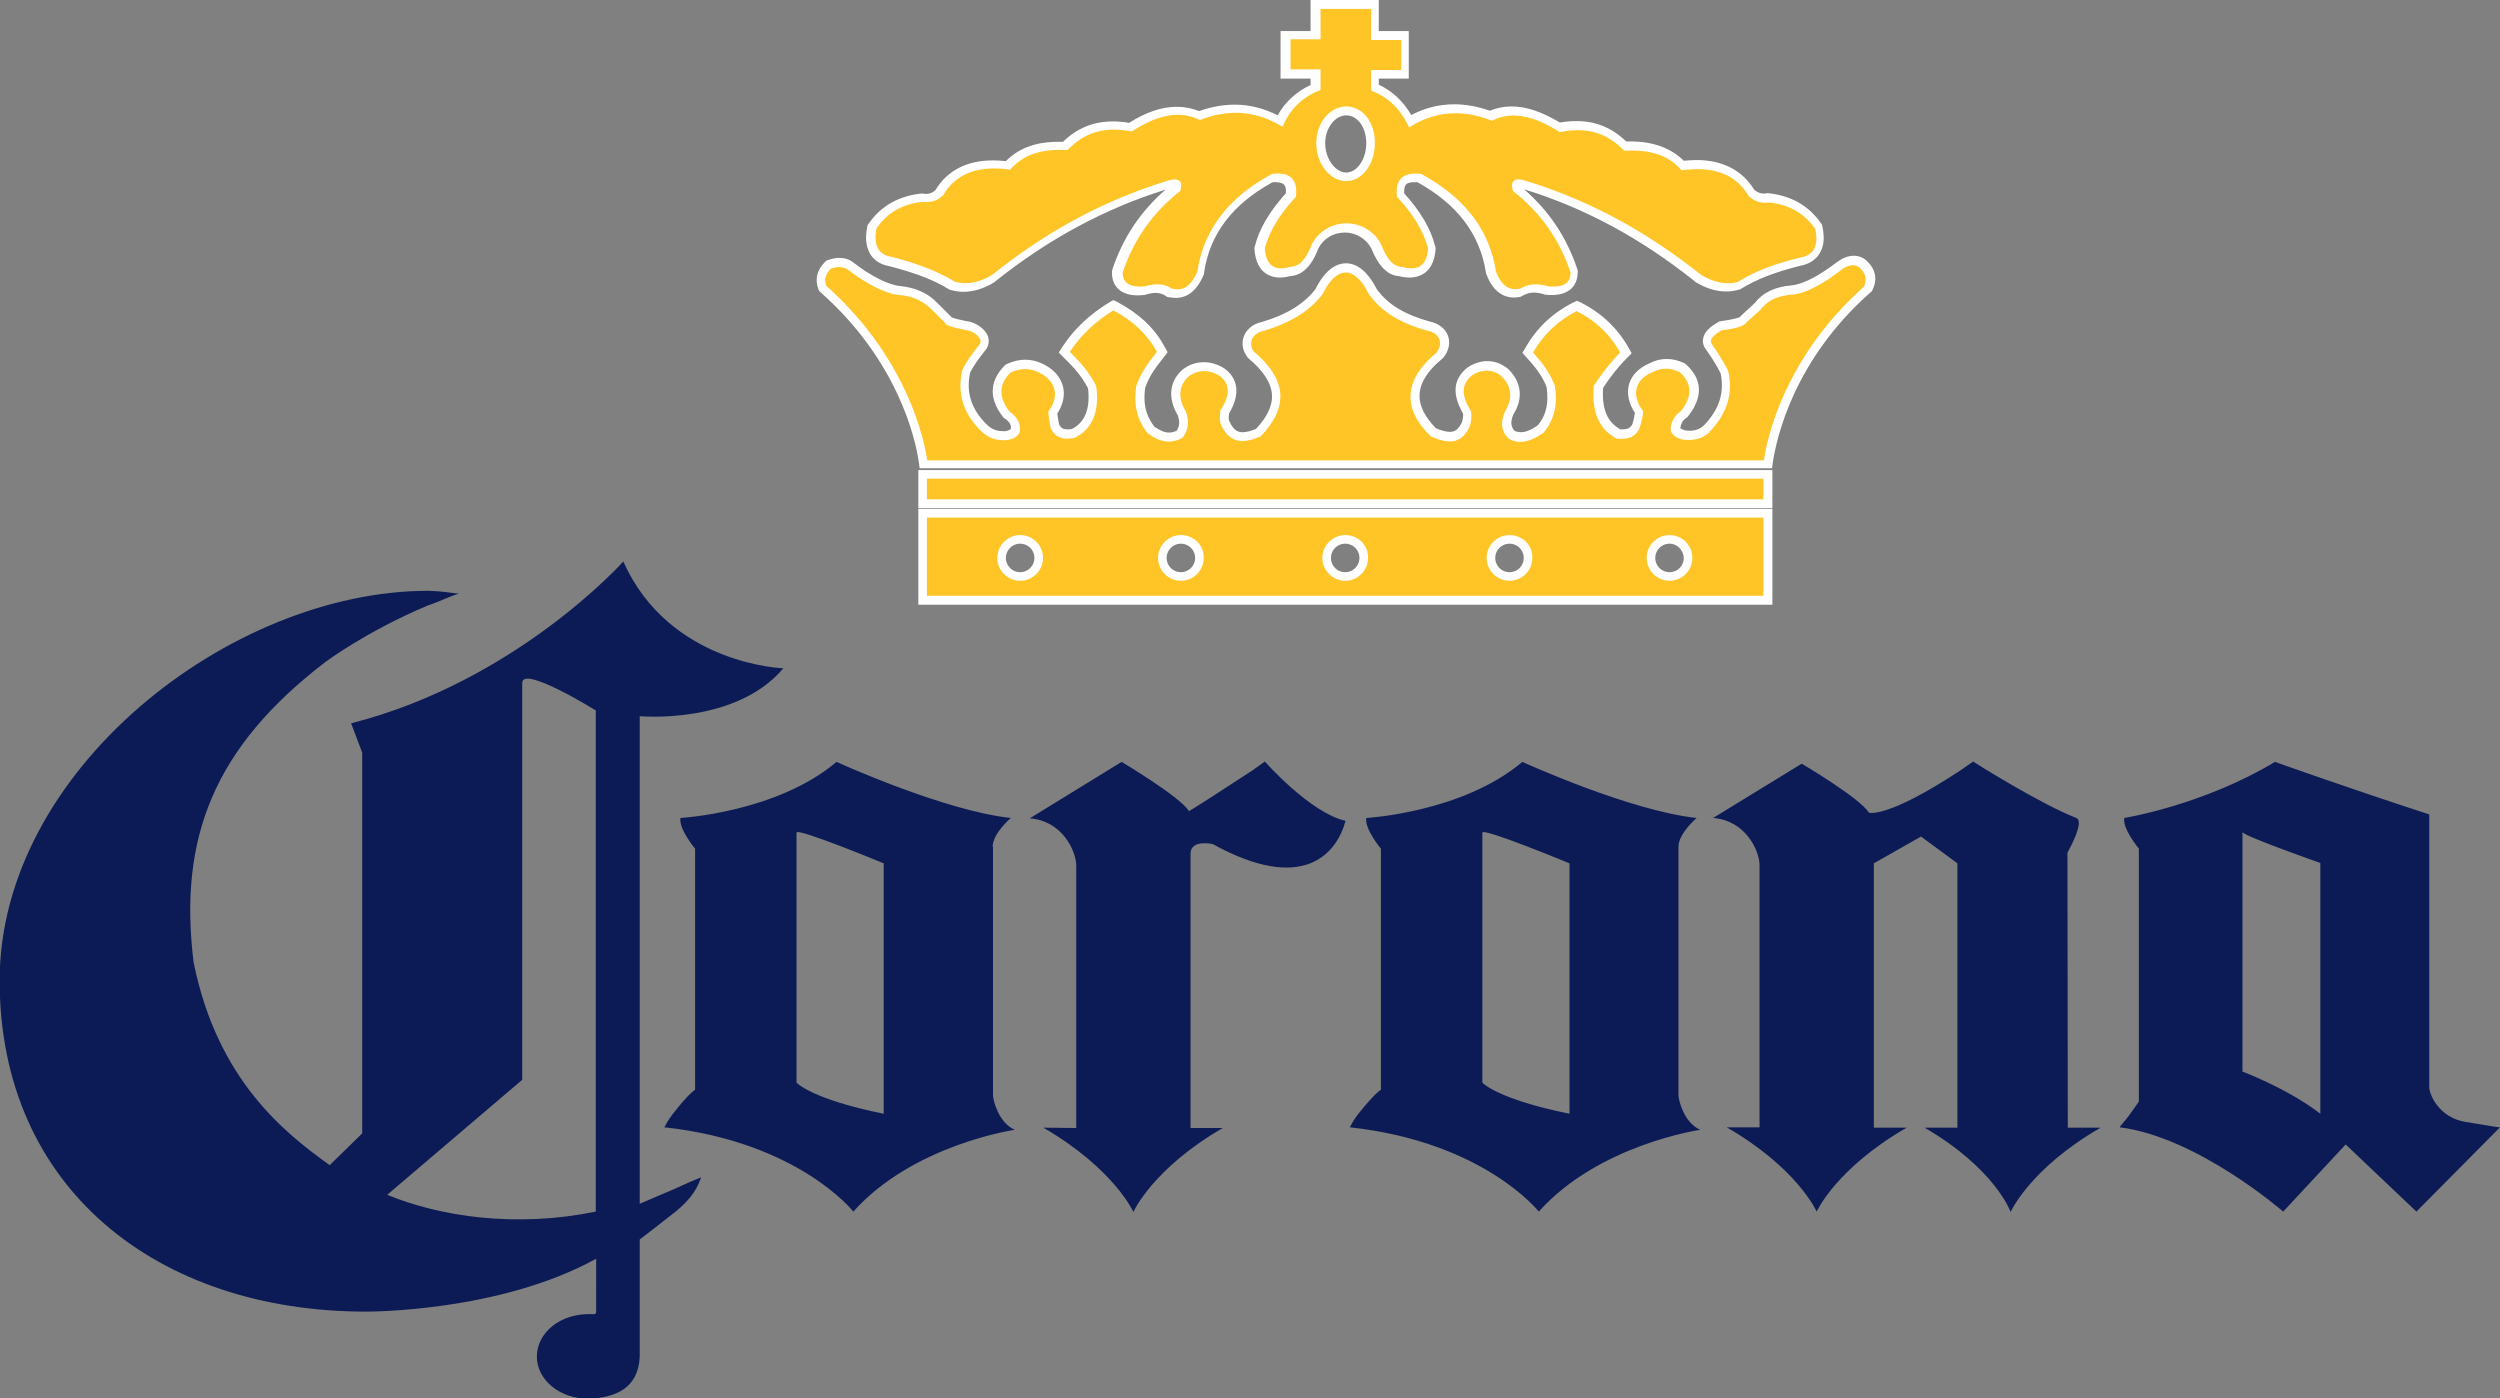 <?xml version="1.0" encoding="utf-8"?>
<!-- Generator: Adobe Illustrator 25.2.1, SVG Export Plug-In . SVG Version: 6.00 Build 0)  -->
<svg version="1.1" id="Camada_1" xmlns="http://www.w3.org/2000/svg" xmlns:xlink="http://www.w3.org/1999/xlink" x="0px" y="0px"
	 viewBox="0 0 699.9 391.5" style="enable-background:new 0 0 699.9 391.5;" xml:space="preserve">
<rect x="0" y="0" width="699.9" height="391.5" fill="#808080" stroke="none"/>
<style type="text/css">
	.st0{fill-rule:evenodd;clip-rule:evenodd;fill:#0C1B56;}
	.st1{fill:#FFFFFF;}
	.st2{fill:#FFC425;}
</style>
<g>
	<path class="st0" d="M219.3,187.1L219.3,187.1c0,0-31.9-1-44.8-29.9c0,0-29.9,33.5-76.2,45.3l3.1,8.2v106.6l-9.1,8.9
		c-12.2-8.8-31.4-23.5-38.1-56.8c-4.3-34.9,5.8-60.2,36.8-84c0,0,11.6-8.7,28.8-15.9c3.1-1,5.7-2.4,8.6-3.3c-3-0.4-5.4-0.7-8.5-0.8
		c-55.6,0-120,50.4-120,109.1c0,58.2,44.2,92.7,102.5,92.7c0,0,37.1,0.3,64.5-14.8V367c0.1,1.2-0.9,0.9-0.9,0.9
		c-9.4-0.4-15.7,5.4-15.7,11.9c0,6.5,6.4,11.8,14.4,11.8c7.6-0.3,14-2.9,14.4-11.8v-32.8c0,0,7.7-5.9,10.3-8c2.9-2.5,5.4-5,6.9-9.4
		c-4.1,1.6-6.9,3.1-9.7,4.2c-3.1,1.3-7.5,3.2-7.5,3.2V200.5C179.1,200.5,205.9,203,219.3,187.1 M166.8,339.2
		c-22.5,4.6-43.5,1.4-58.4-4.7l37.8-32.2V191.2c0-5.1,20.6,7.7,20.6,7.7L166.8,339.2z M277.9,237.1L277.9,237.1
		c0-3.8,5.1-8.1,5.1-8.1c-18.8-2-48.8-15.7-48.8-15.7c-16.8,14.2-43.7,15.7-43.7,15.7c-0.5,3.1,4.1,8.6,4.1,8.6v67.5
		c0,0-1.5,0.7-6.2,6.7c-1.5,1.9-2.4,3.8-2.4,3.8c37.6,4.1,52.9,23.6,52.9,23.6c16.8-18.8,45.2-22.9,45.2-22.9
		c-4.6-2-6.1-8.4-6.1-9.7V237.1 M247.4,311.8c-20.3-4.1-24.4-8.7-24.4-8.7v-70c0-1.5,24.4,8.6,24.4,8.6V311.8z M469.9,237.1
		L469.9,237.1c0-3.8,5.1-8.1,5.1-8.1c-18.8-2-48.8-15.7-48.8-15.7c-16.8,14.2-43.7,15.7-43.7,15.7c-0.5,3.1,4.1,8.6,4.1,8.6v67.5
		c0,0-1.5,0.7-6.3,6.7c-1.5,1.9-2.4,3.8-2.4,3.8c37.6,4.1,52.9,23.6,52.9,23.6c16.8-18.8,45.2-22.9,45.2-22.9
		c-4.6-2-6.1-8.4-6.1-9.7V237.1 M439.4,311.8c-20.3-4.1-24.4-8.7-24.4-8.7v-70c0-1.5,24.4,8.6,24.4,8.6V311.8z M342.5,315.7
		c-19.8,11.4-25.2,23.6-25.2,23.6s-5.4-12.1-25.2-23.6l9.2,0.1v-73.5c0-3.9-3.8-12.5-13-13.2l25.7-15.8c0,0,16.3,9.7,18.8,13.7
		c0,0-3.1,2.4,17.8-11.3l3.5-2.5c0,0,12.7,14.4,22.6,16.6c-2.5,9.2-11.8,20.5-37.2,6.5c0,0-6.2-1.4-6.2,2.7v76.8H342.5 M581.3,229
		c2.5,1-2.5,9.7-2.5,9.7l0.1,77h9.2c-19.8,11.4-25.2,23.6-25.2,23.6s-4.3-12.1-24.1-23.6h9.2v-74l-10.2-7.5l-13.2,7.5l0,74h9.2
		c-19.8,11.4-25.2,23.5-25.2,23.5s-5.4-12.2-25.2-23.6l9.2,0v-73.4c0-3.9-3.8-12.5-13-13.2l24.8-15.2c0,0,16.3,9.6,18.8,13.7
		c0,0,4.8,1.9,25.6-11.8l3.6-2.5C552.3,213.2,571.2,225.1,581.3,229 M690.3,314.1L690.3,314.1c-7.5-1.2-10.2-7.7-10.2-9.7v-68.9V228
		c-21.9-7.1-43.2-14.7-43.2-14.7c-20.3,12.2-42.2,15.7-42.2,15.7c-0.5,3.1,4.1,8.6,4.1,8.6v70.8c0,0-0.8,1.2-2.7,3.8
		c-0.8,1.1-2.3,2.8-2.7,3.4c21.8,2.7,45.8,23.6,45.8,23.6l17.5-18.8l19.8,18.8l23.4-23.6C699.9,315.7,697.7,315.3,690.3,314.1
		 M649.6,311.8c-9.2-7.1-21.8-11.8-21.8-11.8v-67c1,1.3,21.8,8.6,21.8,8.6V311.8z"/>
	<g>
		<path class="st1" d="M257.1,169.3v-26.8h239.1v26.8H257.1z M467.4,152.2c-2.2,0-4,1.8-4,4c0,2.2,1.8,4,4,4c2.2,0,4-1.8,4-4
			C471.3,154,469.5,152.2,467.4,152.2z M422.6,152.2c-2.2,0-4,1.8-4,4c0,2.2,1.8,4,4,4c2.2,0,4-1.8,4-4
			C426.6,154,424.8,152.2,422.6,152.2z M376.6,152.2c-2.2,0-4,1.8-4,4c0,2.2,1.8,4,4,4c2.2,0,4-1.8,4-4
			C380.6,154,378.8,152.2,376.6,152.2z M330.6,152.2c-2.2,0-4,1.8-4,4c0,2.2,1.8,4,4,4c2.2,0,4-1.8,4-4
			C334.6,154,332.8,152.2,330.6,152.2z M285.6,152.2c-2.2,0-4,1.8-4,4c0,2.2,1.8,4,4,4c2.2,0,4-1.8,4-4
			C289.6,154,287.8,152.2,285.6,152.2z M257.1,142.3v-10.7h239.1v10.7H257.1z M257.5,131.3l-0.3-2.1c-0.9-6.2-5.7-28.1-27.5-47.4
			l-0.4-0.4l-0.2-0.5c-1-2.6-0.4-5.3,1.8-7.5l0.4-0.4l0.5-0.2c1.2-0.4,2.2-0.6,3.2-0.6c1.5,0,2.8,0.4,3.9,1.3
			c5.1,3.9,9.9,6.3,13.2,6.6c4.1,0.4,7.6,1.9,10.2,4.6l4.2,4.2c0.6,0.2,1.9,0.6,5.1,1.2c1.7,0.4,4.3,2,5,4.1
			c0.4,1.3,0.2,2.6-0.6,3.7c-1.9,2.3-3.3,4.3-4.4,6.4c-1.2,5.6,0.3,10.2,4.6,14.5c1.3,1.3,2.7,1.9,4.5,1.9c0.3,0,0.6,0,0.9,0
			c0.9-0.2,1.3-0.5,1.4-0.6l0-0.2l0-0.4c0-0.8-0.7-1.7-1.8-2.4l-0.3-0.2l-0.2-0.3c-4.9-6.4-2.4-11.2,0.5-14.2l0.3-0.3l0.4-0.2
			c1.8-0.8,3.5-1.2,5.1-1.2c1.7,0,3.4,0.4,5,1.2c2.9,1.4,4.9,3.6,5.6,6.3c0.6,2.5,0,5.1-1.6,7.6c0.1,0.9,0.3,2,0.5,3
			c0.6,1.2,1.3,1.4,2.3,1.4c0.4,0,0.8,0,1.3-0.1c3.6-1.8,5.2-5.7,4.5-11.4c-1.7-3.3-3.9-5.8-6.8-8.6l-1.4-1.4l1.1-1.7
			c3.3-5,7.7-9.1,13-12.3l1.2-0.7l1.2,0.6c6,3.2,10.5,7.4,13.2,12.6l0.8,1.4l-1,1.3c-2.1,2.7-4.2,5.3-5.3,8.7
			c-0.5,3.8-0.2,7.1,2.5,10.8c1.7,1.2,3,1.7,4.2,1.7c0.7,0,1.4-0.2,2.1-0.5c0.6-0.9,1.1-2.2,0.3-4.4c-2.9-4.8-2.3-9.8,1.7-13
			l0.2-0.1c1.7-1.2,3.6-1.7,5.5-1.7c1.9,0,3.8,0.6,5.6,1.7c4.1,2.9,4.5,7.5,1.4,12.6c-0.2,1.4-0.1,2,0.2,2.5
			c1.2,2.5,2.5,2.8,3.6,2.8c1,0,2.2-0.3,3.7-0.9c3.2-3.4,4.7-6.6,4.5-9.6c-0.2-3.3-2.4-6.7-6.6-10.2l-0.2-0.2l-0.2-0.3
			c-1.3-1.8-1.6-3.9-0.8-5.8c0.8-2,2.7-3.4,5.1-3.9c6.8-2,11.8-5.1,14.9-9.2c2.9-5.9,6.3-7.2,8.5-7.2c2.3,0,5.6,1.3,8.6,7.2
			c3.1,4.3,7.7,7.1,14.8,9.1c2.5,0.5,4.3,1.9,5.1,3.8c0.8,2,0.4,4.2-1.1,6.2l-0.2,0.2l-0.2,0.2c-4.2,3.4-6.3,6.9-6.4,10.2
			c-0.1,3,1.5,6.1,4.6,9.3c1.2,0.5,2.7,1,3.9,1c1.1,0,2.2-0.3,3.4-2.7c0.1-0.4,0.4-1.4,0.3-2.4c-3.1-5.4-2.8-9.6,1.1-12.8
			c1.7-1.2,3.7-1.9,5.6-1.9c2,0,3.8,0.6,5.4,1.8l0.2,0.1c4,3.6,4.7,8.4,1.8,13c-1,2.3-0.6,3.6,0.3,4.6c0.6,0.3,1.2,0.4,1.8,0.4
			c1.3,0,2.8-0.6,4.7-1.9c2.4-2.9,3.1-6.1,2.5-10.7c-1.2-3.2-3.4-5.9-5.6-8.3l-1.2-1.3l0.9-1.5c3.1-5.5,7.6-9.7,13.3-12.6l1.1-0.5
			l1.1,0.5c5.7,2.9,10.2,7.1,13.3,12.6l0.9,1.6l-1.3,1.3c-2.4,2.4-4.7,5.3-6.7,8.4c-0.5,7.3,2.2,10.1,4.8,11.6c0.2,0,0.4,0,0.6,0
			c1.7,0,2.4-0.6,2.8-1.5c0.4-1.2,0.6-2.3,0.7-3.1c-1.7-2.6-2.3-5.3-1.7-7.8c0.5-1.9,1.9-4.4,5.8-6.1c1.5-0.8,3.2-1.2,4.8-1.2
			c1.7,0,3.3,0.4,5,1.2l0.3,0.2l0.2,0.2c3.1,2.8,5.8,7.6,0.6,14.3l-0.2,0.3l-0.3,0.2c-1,0.7-1.5,1.4-1.8,2.9
			c0.1,0.2,0.7,0.5,1.4,0.7c0.4,0,0.7,0.1,1.1,0.1c2,0,3.3-0.6,4.4-1.8c4.1-4.4,5.5-9,4.4-14.3c-1.1-2.2-2.6-4.6-4.2-6.8
			c-0.6-0.8-0.9-1.8-0.7-2.9c0.4-2.2,2.4-3.5,3.7-4.3l0.8-0.5l0.6-0.1c3.6-0.5,5-1,5.3-1.2l0-0.1l4-3.7c2.3-3,5.7-4.6,10.3-5
			c3.2-0.3,7.5-2.5,12.9-6.6c1.1-0.8,2.7-1.7,4.6-1.7c1.5,0,2.8,0.6,3.8,1.6c3,3,2.4,6,1.4,8l-0.2,0.4l-0.4,0.3
			c-21.5,19-26.2,40.8-27.2,47.1l-0.3,2.1H257.5z M423.8,83.3c-2.4,0-5.7-1.2-7.7-6.6l-0.1-0.2l0-0.2c-1.7-10.8-8-19.1-19.2-25.3
			c-0.3,0-0.6,0-0.9,0c-0.8,0-1.8,0.1-2.3,0.7c-0.4,0.4-0.5,1.3-0.5,2.4c4.6,5.1,7.5,10,8.7,14.9l0.1,0.4l0,0.4
			c-0.5,7.1-5.2,7.9-7.2,7.9c-0.9,0-2-0.1-3.1-0.4c-3.1-0.2-5.7-2.8-7.7-7.8c-1.5-2.7-4.3-4.4-7.4-4.4c-3.1,0-5.9,1.6-7.4,4.4
			c-0.8,2.1-3,7.6-8,7.8c-1,0.3-2,0.4-2.9,0.4c-1.9,0-6.5-0.8-7-7.9l0-0.4l0.1-0.4c1.2-4.9,4.1-9.8,8.7-14.9
			c0.1-1.1-0.1-1.9-0.5-2.4c-0.5-0.5-1.5-0.7-2.3-0.7c-0.3,0-0.6,0-0.9,0c-11.3,6.2-17.6,14.5-19.2,25.3l0,0.3l-0.1,0.3
			c-0.7,1.6-2.8,6.5-7.8,6.5c-0.6,0-1.3-0.1-2-0.2l-0.5-0.1l-0.4-0.3c-0.8-0.5-1.7-0.8-2.8-0.8c-0.8,0-1.8,0.2-2.8,0.5l-0.3,0.1
			l-0.3,0c-0.5,0-0.9,0.1-1.4,0.1c-2.3,0-4-0.5-5.3-1.5c-1-0.8-2.1-2.3-2.1-4.9v-0.4l0.1-0.4c3-9,7.9-16.3,14.9-22.4
			c-17,5.3-32.6,13.7-47.7,25.7l-0.1,0.1l-0.1,0.1c-2.9,1.8-5.9,2.7-8.7,2.7c-1.2,0-2.3-0.2-3.5-0.5l-0.4-0.1l-0.3-0.2
			c-5-3.1-11.2-5-16.6-6.4c-2.8-0.5-4.3-1.9-5.1-3.1c-1.3-2-1.7-4.6-1-7.9l0.1-0.5l0.3-0.4c3.4-4.9,8.3-7.7,14.6-8.4l0.3,0l0.3,0
			c0.3,0,0.5,0.1,0.8,0.1c1,0,1.9-0.3,2.7-1.1c3.3-5.5,8.9-8.3,16.1-8.3c1.1,0,2.3,0.1,3.6,0.2c4.8-4.8,10.7-5.4,14.9-5.4
			c0.4,0,0.8,0,1.1,0c3.9-3.8,8.5-5.7,13.9-5.7c1.5,0,3,0.1,4.6,0.4c4.7-3,9.2-4.5,13.3-4.5c2.2,0,4.3,0.4,6.3,1.2
			c3.4-1.2,6.8-1.8,10-1.8c4.1,0,8.1,1,12,3c2.1-3.8,5.2-6.6,9.2-8.5V22h-8.4V8.7h8.4V0h19.1v8.7h8.4V22h-8.4v1.7
			c3.8,1.8,6.8,4.6,9.1,8.5c3.8-2,7.8-3,12-3c3.3,0,6.6,0.6,10,1.8c1.9-0.8,3.9-1.2,6.1-1.2c4.1,0,8.5,1.5,13.5,4.5
			c1.7-0.3,3.2-0.4,4.7-0.4c5.4,0,9.9,1.9,13.9,5.7c0.4,0,0.7,0,1.1,0c6.4,0,11.3,1.8,15,5.4c1.2-0.1,2.4-0.2,3.6-0.2
			c7.2,0,12.8,2.9,16.1,8.3c0.8,0.7,1.7,1.1,2.7,1.1c0.2,0,0.5,0,0.8-0.1l0.3,0l0.3,0c6.3,0.7,11.2,3.5,14.6,8.4l0.3,0.4l0.1,0.5
			c0.7,3.3,0.4,5.9-1,7.9c-0.8,1.1-2.3,2.6-5.2,3.1c-7.2,1.8-12.2,3.8-16.5,6.4l-0.3,0.2l-0.4,0.1c-1.1,0.3-2.3,0.5-3.5,0.5
			c-2.9,0-5.8-0.9-8.7-2.7l-0.1-0.1l-0.1-0.1c-15.2-12.1-30.8-20.5-47.7-25.7c7,6.1,11.9,13.4,14.9,22.4l0.1,0.4v0.4
			c0,1.9-0.7,6.4-7.4,6.4c-0.4,0-0.9,0-1.4-0.1l-0.3,0l-0.3-0.1c-1-0.3-2-0.5-2.8-0.5c-1.2,0-2.2,0.3-3.3,0.9l-0.3,0.2l-0.3,0.1
			C425.1,83.2,424.5,83.3,423.8,83.3z M376.9,32.3c-3.2,0-5.9,3.6-5.9,7.8c0,4.3,2.8,8.2,5.9,8.2c3,0,5.6-3.7,5.6-8.2
			C382.5,35.7,380.1,32.3,376.9,32.3z"/>
		<path class="st2" d="M520.8,75.1c1.6,1.6,1.9,3.2,1,5.2c-19.6,17.4-26.4,37.9-28,48.6H259.6c-1.6-10.6-8.4-31.2-28.3-48.9
			c-0.6-1.6-0.3-3.2,1.3-4.8c1.9-0.6,3.5-0.6,4.8,0.3c5.5,4.2,10.6,6.8,14.5,7.1c3.5,0.3,6.4,1.6,8.7,3.8l3.9,3.9
			c0,0.6,1.6,1.3,6.8,2.3c1.3,0.3,4.2,2.2,2.9,3.9c-1.9,2.3-3.5,4.5-4.8,7.1c-1.3,5.8-0.3,11.6,5.2,17c1.9,1.9,4.2,2.9,7.4,2.6
			c1.9-0.3,3.9-1.3,3.5-3.5c0-1.6-1-3.2-2.9-4.5c-3.2-4.2-2.9-7.7,0.3-10.9c2.9-1.3,5.5-1.3,8,0c4.8,2.3,5.8,6.8,2.6,10.9
			c0,1.3,0.3,2.9,0.6,4.5c1.3,2.9,3.5,3.5,6.7,2.9c4.8-2.3,7.1-7.1,6.1-14.5c-1.9-3.9-4.5-6.7-7.4-9.6c3.2-4.8,7.4-8.7,12.2-11.6
			c5.5,2.9,9.6,6.8,12.2,11.6c-2.3,2.9-4.5,5.8-5.8,9.6c-0.6,4.5-0.3,8.7,3.2,13.2c3.2,2.3,6.1,3.2,9.7,1.3c1.9-2.3,1.9-4.8,1-7.4
			c-2.2-3.5-2.2-7.4,1-10c2.9-1.9,5.8-1.6,8.4,0c3.2,2.3,2.9,5.8,0.3,9.6c-0.3,1.9-0.3,3.2,0.3,4.5c2.6,5.1,6.4,4.8,10.9,2.9
			c7.7-8,7.7-15.7-1.9-23.8c-1.6-2.2-0.6-5.1,2.9-5.8c6.4-1.9,12.5-5.1,16.4-10.3c3.9-8,9-8,12.9,0c3.9,5.5,9.7,8.4,16.4,10.3
			c3.5,0.6,4.5,3.5,2.6,6.1c-9.3,7.7-9.6,15.8-1.6,23.5c4.5,1.9,8.4,2.6,10.9-2.9c0.3-1,0.6-2.6,0.3-4.2c-2.6-4.2-2.9-7.4,0.3-10
			c2.3-1.6,5.5-1.9,8,0c3.2,2.9,3.5,6.4,1.3,10c-1.3,2.9-1.3,5.5,1,7.7c3.2,1.9,6.4,0.6,9.7-1.6c3.5-4.2,3.9-8.7,3.2-13.2
			c-1.3-3.5-3.5-6.4-6.1-9.3c2.9-5.1,7.1-9,12.2-11.6c5.2,2.6,9.3,6.4,12.2,11.6c-2.6,2.6-5.1,5.8-7.4,9.3
			c-0.6,7.7,1.6,12.2,6.4,14.8c2.9,0.3,5.2-0.3,6.4-2.9c0.6-1.9,1-3.5,1-4.8c-3.2-4.2-2.6-8.7,2.6-10.9c2.6-1.3,5.1-1.3,7.7,0
			c3.5,3.2,3.5,6.8,0.3,10.9c-1.9,1.3-2.6,2.9-2.9,4.8c0,1.9,1.9,2.9,3.6,3.2c3.2,0.3,5.8-0.3,7.7-2.6c5.1-5.5,6.1-11.3,4.8-16.7
			c-1.3-2.6-2.9-5.1-4.5-7.4c-1.3-1.6,1.6-3.2,2.6-3.9c5.2-0.6,6.8-1.6,7.1-2.3l3.9-3.5c1.9-2.6,4.8-3.9,8.7-4.2
			c3.9-0.3,8.7-2.9,14.1-7.1C516.9,74.5,519.1,73.5,520.8,75.1 M249.6,71.9c-3.9-0.6-5.1-3.5-4.2-8c2.9-4.2,7.1-6.8,12.9-7.4
			c2.3,0.3,4.2-0.3,5.8-1.9c3.5-6.1,10-8.4,18.7-7.1c4.2-4.8,9.7-5.8,16.1-5.5c5.5-5.8,11.6-6.4,18-5.2c6.8-4.5,13.2-6.1,19-3.2
			c9-3.5,16.4-2.2,23.2,1.9c1.9-4.8,5.5-8.4,10.6-10.3v-5.8h-8.4v-8.4h8.4V2.5h14.2v8.7h8.4v8.4h-8.4v5.8c5.1,1.9,8.4,5.5,10.6,10.3
			c6.4-4.2,14.2-5.5,23.2-1.9c5.5-2.9,11.9-1.3,19,3.2c6.4-1.3,12.5-0.6,18,5.2c6.1-0.3,11.9,0.6,16.1,5.5c8.7-1.3,15.1,1,18.7,7.1
			c1.6,1.6,3.5,2.2,5.8,1.9c5.8,0.6,10,3.2,12.9,7.4c1,4.5-0.3,7.4-4.2,8c-6.4,1.6-12.2,3.5-17.4,6.8c-3.5,1-7.1,0-10.3-1.9
			c-14.2-11.3-30.2-20.6-49.2-26.4c-2.9-1-4.5,0-3.5,2.9c7.4,5.8,12.9,13.2,16.1,22.8c0,2.9-1.9,4.2-6.1,3.9c-3.2-1-5.8-0.7-8,0.6
			c-2.6,0.6-5.1-0.3-6.8-4.8c-1.9-12.5-9.7-21.2-20.9-27.3c-5.2-0.6-7.4,1.6-6.8,6.4c4.2,4.5,7.4,9.3,8.7,14.5
			c-0.3,4.8-2.9,6.4-7.4,5.1c-2.3,0-4.2-2.2-5.8-6.4c-4.2-7.7-15.1-7.7-19.3,0c-1.6,4.2-3.5,6.4-6.1,6.4c-4.2,1.3-6.8-0.3-7.1-5.1
			c1.3-5.2,4.5-10,8.7-14.5c0.6-4.8-1.6-7.1-6.7-6.4c-11.3,6.1-19,14.8-20.9,27.3c-1.9,4.5-4.2,5.5-7.1,4.8
			c-1.9-1.3-4.5-1.6-7.7-0.6c-4.2,0.3-6.1-1-6.1-3.9c3.2-9.6,8.7-17,16.1-22.8c1-2.9-0.6-3.9-3.5-2.9c-19,5.8-35.1,15.1-49.2,26.4
			c-3.2,1.9-6.8,2.9-10.3,1.9C261.8,75.5,255.7,73.5,249.6,71.9 M376.9,29.8c-4.5,0-8.4,4.5-8.4,10.3c0,5.8,3.9,10.6,8.4,10.6
			c4.5,0,8-4.8,8-10.6C385,34.3,381.5,29.8,376.9,29.8 M259.5,144.9h234.2v21.9H259.5V144.9z M467.4,149.8c-3.5,0-6.4,2.9-6.4,6.4
			c0,3.5,2.9,6.4,6.4,6.4c3.5,0,6.4-2.9,6.4-6.4C473.8,152.6,470.9,149.8,467.4,149.8 M422.6,149.8c-3.5,0-6.4,2.9-6.4,6.4
			c0,3.5,2.9,6.4,6.4,6.4c3.5,0,6.4-2.9,6.4-6.4C429.1,152.6,426.2,149.8,422.6,149.8 M376.6,149.8c-3.5,0-6.4,2.9-6.4,6.4
			c0,3.5,2.9,6.4,6.4,6.4c3.5,0,6.4-2.9,6.4-6.4C383.1,152.6,380.2,149.8,376.6,149.8 M330.6,149.8c-3.5,0-6.4,2.9-6.4,6.4
			c0,3.5,2.9,6.4,6.4,6.4c3.5,0,6.4-2.9,6.4-6.4C337.1,152.6,334.2,149.8,330.6,149.8 M285.6,149.8c-3.5,0-6.4,2.9-6.4,6.4
			c0,3.5,2.9,6.4,6.4,6.4c3.5,0,6.4-2.9,6.4-6.4C292,152.6,289.1,149.8,285.6,149.8 M259.5,139.8h234.2V134H259.5V139.8z"/>
	</g>
</g>
</svg>
